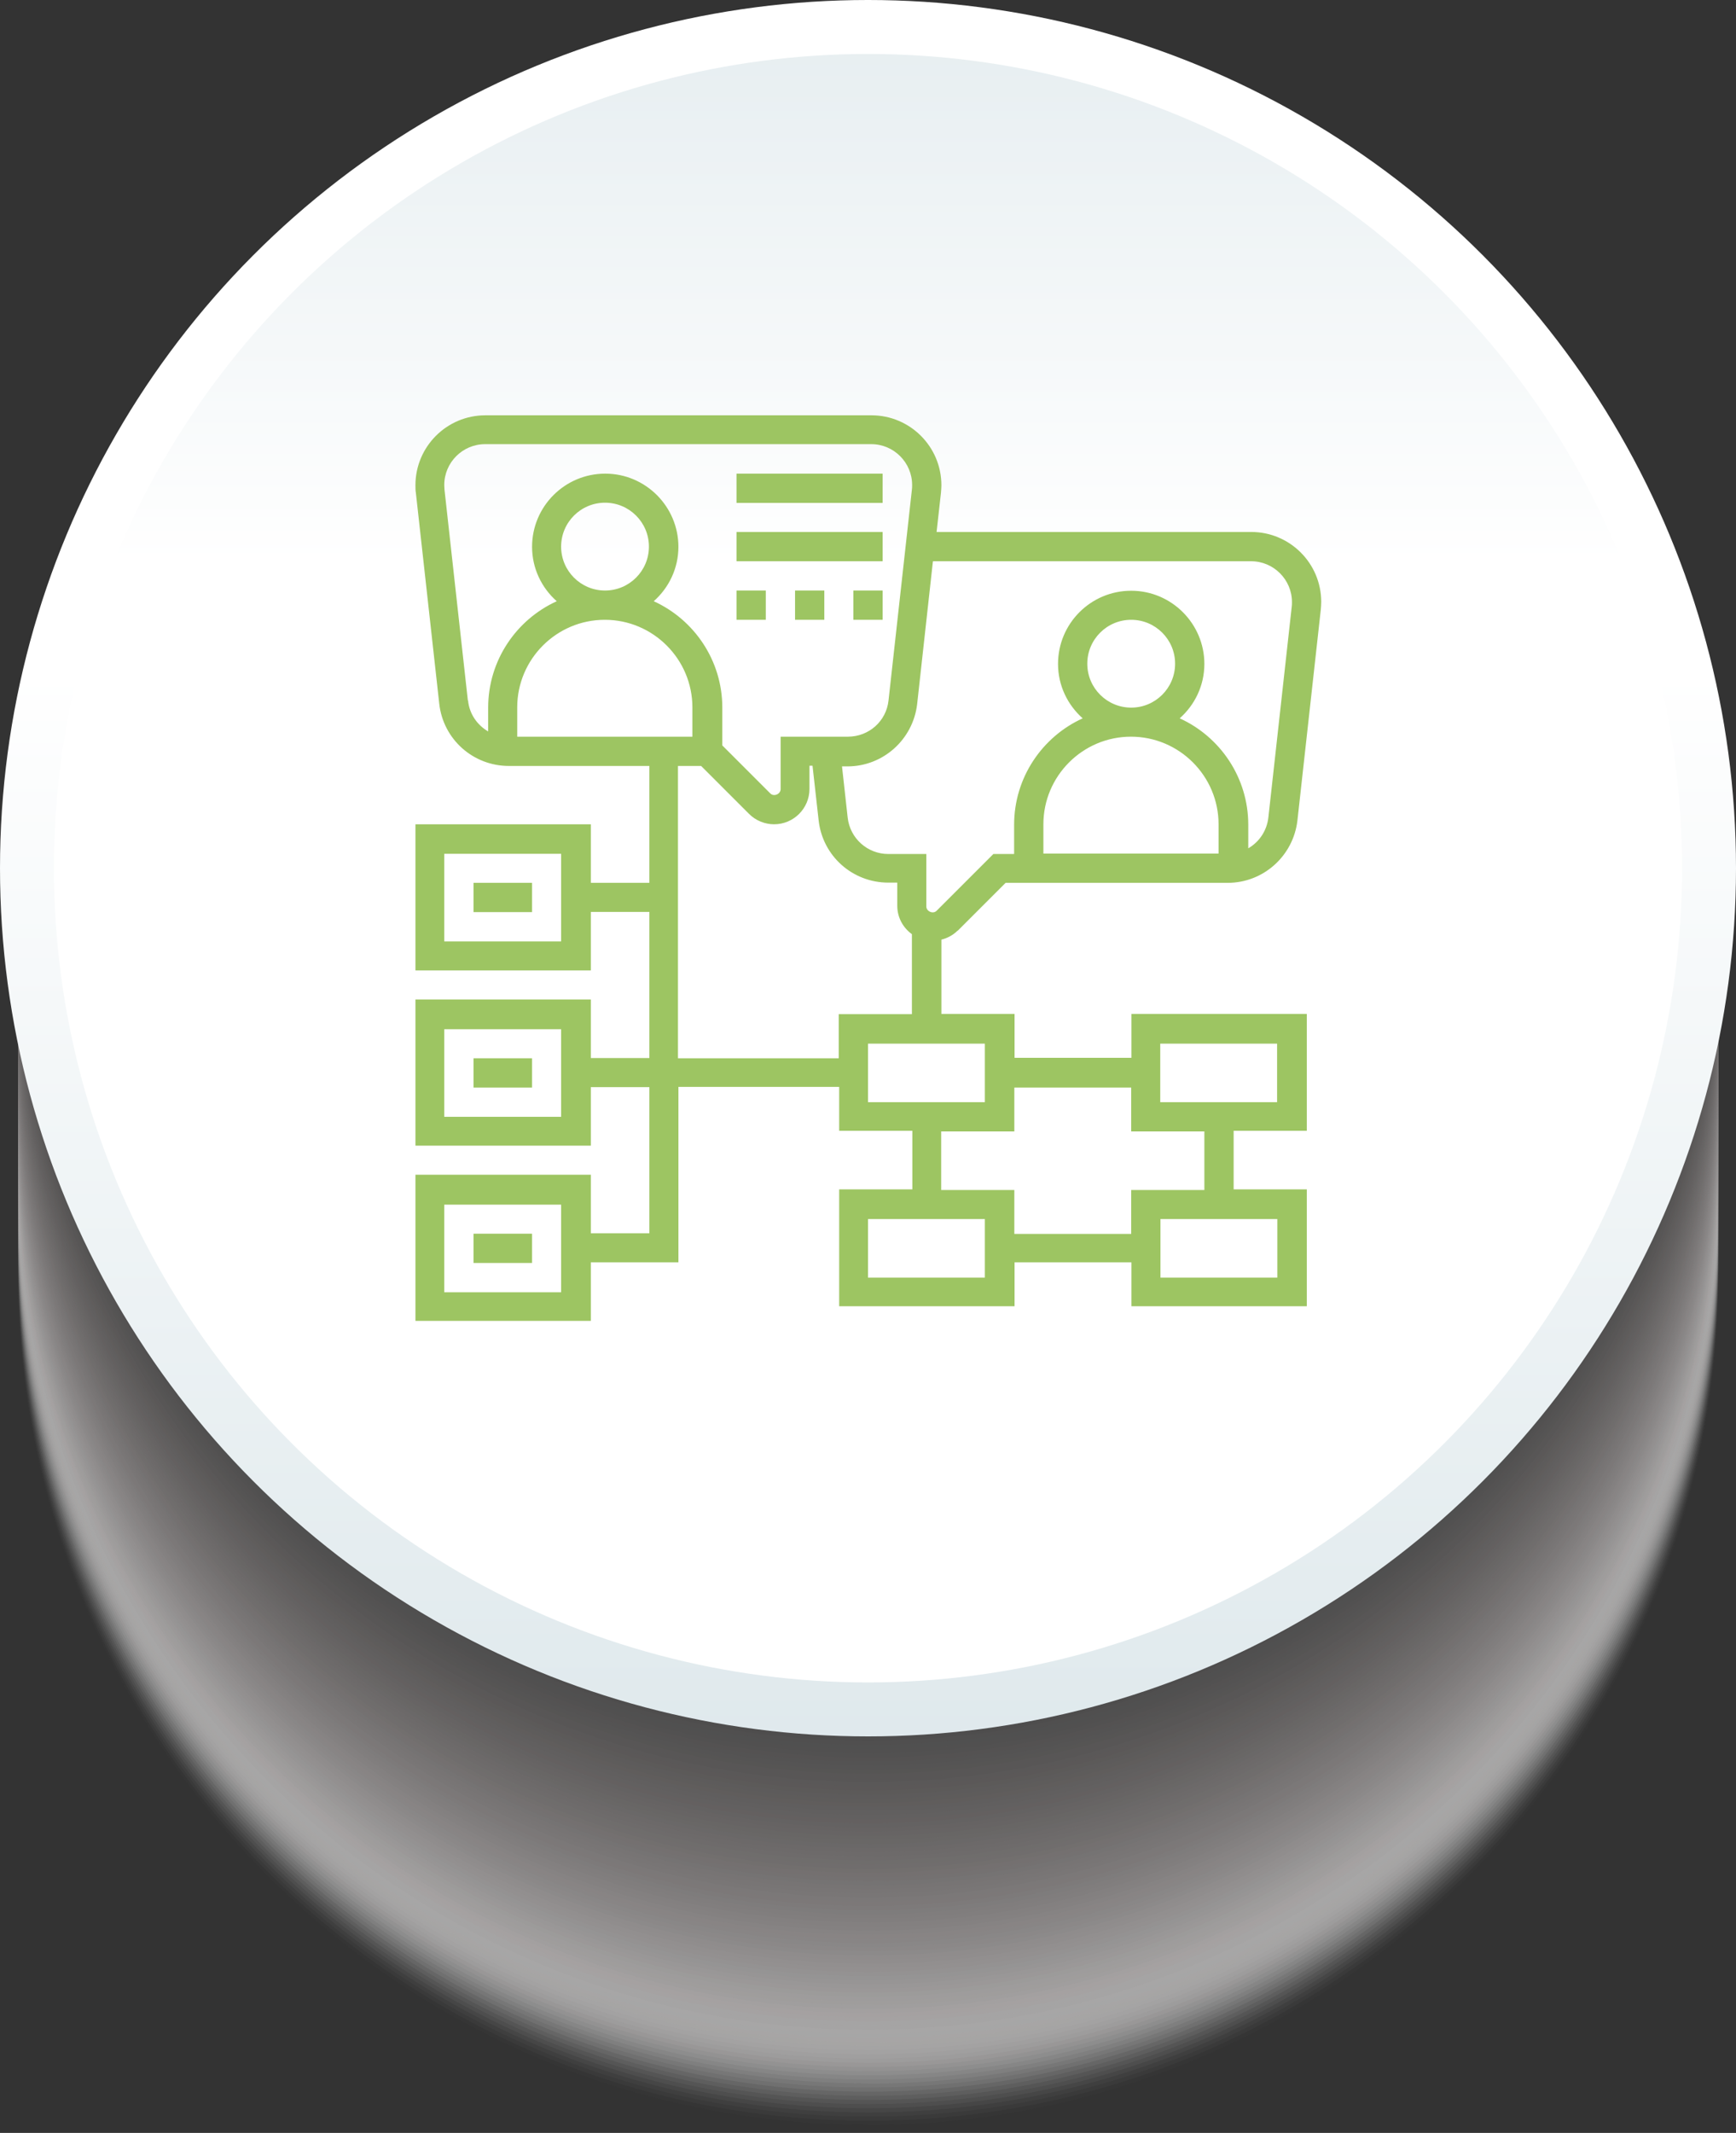 <?xml version="1.0" encoding="UTF-8"?>
<svg xmlns="http://www.w3.org/2000/svg" xmlns:xlink="http://www.w3.org/1999/xlink" viewBox="0 0 79.48 97.63">
  <rect x="0" y="0" width="79.48" height="97.63" fill="#333333" stroke="none"/>
  <defs>
    <style>
      .cls-1 {
        fill: #757272;
        opacity: .7;
      }

      .cls-1, .cls-2, .cls-3, .cls-4, .cls-5, .cls-6, .cls-7, .cls-8, .cls-9, .cls-10, .cls-11, .cls-12, .cls-13, .cls-14, .cls-15, .cls-16, .cls-17, .cls-18, .cls-19, .cls-20, .cls-21, .cls-22, .cls-23, .cls-24, .cls-25, .cls-26, .cls-27, .cls-28, .cls-29, .cls-30, .cls-31, .cls-32, .cls-33, .cls-34, .cls-35, .cls-36, .cls-37, .cls-38, .cls-39, .cls-40, .cls-41, .cls-42, .cls-43, .cls-44, .cls-45, .cls-46, .cls-47, .cls-48, .cls-49, .cls-50, .cls-51, .cls-52, .cls-53, .cls-54, .cls-55, .cls-56, .cls-57, .cls-58, .cls-59, .cls-60, .cls-61, .cls-62, .cls-63, .cls-64, .cls-65, .cls-66, .cls-67, .cls-68, .cls-69, .cls-70, .cls-71, .cls-72, .cls-73, .cls-74, .cls-75, .cls-76, .cls-77, .cls-78, .cls-79, .cls-80, .cls-81, .cls-82, .cls-83, .cls-84, .cls-85, .cls-86, .cls-87, .cls-88, .cls-89, .cls-90, .cls-91, .cls-92, .cls-93, .cls-94, .cls-95, .cls-96, .cls-97, .cls-98, .cls-99, .cls-100, .cls-101, .cls-102, .cls-103, .cls-104, .cls-105 {
        stroke-width: 0px;
      }

      .cls-2 {
        fill: #969292;
        opacity: .5;
      }

      .cls-3 {
        fill: #7d7979;
        opacity: .65;
      }

      .cls-4 {
        fill: #f0efef;
        opacity: .04;
      }

      .cls-5 {
        fill: #c4c1c1;
        opacity: .24;
      }

      .cls-6 {
        fill: #686565;
        opacity: .8;
      }

      .cls-7 {
        fill: #5e5c5c;
        opacity: .87;
      }

      .cls-8 {
        fill: #aeaaaa;
        opacity: .36;
      }

      .cls-9 {
        fill: #b7b4b3;
        opacity: .31;
      }

      .cls-10 {
        fill: #868282;
        opacity: .59;
      }

      .cls-11 {
        fill: #6d6a6a;
        opacity: .76;
      }

      .cls-12 {
        fill: #e8e7e7;
        opacity: .07;
      }

      .cls-13 {
        fill: #8c8888;
        opacity: .55;
      }

      .cls-14 {
        fill: #585757;
        opacity: .92;
      }

      .cls-15 {
        fill: #706d6d;
        opacity: .74;
      }

      .cls-16 {
        fill: #aca9a8;
        opacity: .37;
      }

      .cls-17 {
        fill: url(#linear-gradient);
      }

      .cls-18 {
        fill: #9b9797;
        opacity: .47;
      }

      .cls-19 {
        fill: #a7a3a3;
        opacity: .4;
      }

      .cls-20 {
        fill: #8e8a8a;
        opacity: .54;
      }

      .cls-21 {
        fill: #b3b0b0;
        opacity: .33;
      }

      .cls-22 {
        fill: #5a5959;
        opacity: .9;
      }

      .cls-23 {
        fill: #656262;
        opacity: .82;
      }

      .cls-24 {
        fill: #807c7c;
        opacity: .63;
      }

      .cls-25 {
        fill: #837f7f;
        opacity: .61;
      }

      .cls-26 {
        fill: #898585;
        opacity: .57;
      }

      .cls-27 {
        fill: #9c9999;
        opacity: .46;
      }

      .cls-28 {
        fill: #fafafa;
        opacity: 0;
      }

      .cls-29 {
        fill: #aaa7a7;
        opacity: .38;
      }

      .cls-30 {
        fill: #928f8f;
        opacity: .51;
      }

      .cls-31 {
        fill: #736f6f;
        opacity: .72;
      }

      .cls-32 {
        fill: #8f8b8b;
        opacity: .53;
      }

      .cls-33 {
        fill: #f3f2f2;
        opacity: .03;
      }

      .cls-34 {
        fill: #6c6969;
        opacity: .77;
      }

      .cls-35 {
        fill: #605e5d;
        opacity: .86;
      }

      .cls-36 {
        fill: #505050;
        opacity: .98;
      }

      .cls-37 {
        fill: #696666;
        opacity: .79;
      }

      .cls-38 {
        fill: #7b7878;
        opacity: .66;
      }

      .cls-39 {
        fill: #cccac9;
        opacity: .2;
      }

      .cls-40 {
        fill: #949090;
        opacity: .5;
      }

      .cls-41 {
        fill: #dddbdb;
        opacity: .12;
      }

      .cls-42 {
        fill: #f7f6f6;
        opacity: .02;
      }

      .cls-43 {
        fill: #979494;
        opacity: .49;
      }

      .cls-44 {
        fill: #bdb9b9;
        opacity: .28;
      }

      .cls-45 {
        fill: #b2aeae;
        opacity: .34;
      }

      .cls-46 {
        fill: #787575;
        opacity: .68;
      }

      .cls-47 {
        fill: #d9d7d6;
        opacity: .14;
      }

      .cls-48 {
        fill: #9dc562;
      }

      .cls-49 {
        fill: #e1e0df;
        opacity: .1;
      }

      .cls-50 {
        fill: #a9a5a5;
        opacity: .39;
      }

      .cls-51 {
        fill: #918d8d;
        opacity: .52;
      }

      .cls-52 {
        fill: #545353;
        opacity: .95;
      }

      .cls-53 {
        fill: #878484;
        opacity: .58;
      }

      .cls-54 {
        fill: #b0acac;
        opacity: .35;
      }

      .cls-55 {
        fill: #e4e2e2;
        opacity: .09;
      }

      .cls-56 {
        fill: #817e7d;
        opacity: .62;
      }

      .cls-57 {
        fill: #b5b2b2;
        opacity: .32;
      }

      .cls-58 {
        fill: #666463;
        opacity: .81;
      }

      .cls-59 {
        fill: #cecccb;
        opacity: .19;
      }

      .cls-60 {
        fill: #848180;
        opacity: .6;
      }

      .cls-61 {
        fill: #bbb7b7;
        opacity: .29;
      }

      .cls-62 {
        fill: #535252;
        opacity: .96;
      }

      .cls-63 {
        fill: #c6c3c3;
        opacity: .23;
      }

      .cls-64 {
        fill: #d4d2d2;
        opacity: .16;
      }

      .cls-65 {
        fill: #595858;
        opacity: .91;
      }

      .cls-66 {
        fill: #bfbbbb;
        opacity: .27;
      }

      .cls-67 {
        fill: #a09c9c;
        opacity: .44;
      }

      .cls-68 {
        fill: #999595;
        opacity: .48;
      }

      .cls-69 {
        fill: #5c5a5a;
        opacity: .89;
      }

      .cls-70 {
        fill: #6a6867;
        opacity: .78;
      }

      .cls-71 {
        fill: #5d5b5b;
        opacity: .88;
      }

      .cls-72 {
        fill: #777473;
        opacity: .69;
      }

      .cls-73 {
        fill: #e6e4e4;
        opacity: .08;
      }

      .cls-74 {
        fill: #646161;
        opacity: .83;
      }

      .cls-75 {
        fill: #4e4e4e;
      }

      .cls-76 {
        fill: #615f5f;
        opacity: .85;
      }

      .cls-77 {
        fill: #d7d4d4;
        opacity: .15;
      }

      .cls-78 {
        fill: #ebe9e9;
        opacity: .06;
      }

      .cls-79 {
        fill: #7e7b7a;
        opacity: .64;
      }

      .cls-80 {
        fill: #dbd9d8;
        opacity: .13;
      }

      .cls-81 {
        fill: #9e9a9a;
        opacity: .45;
      }

      .cls-82 {
        fill: #555454;
        opacity: .94;
      }

      .cls-83 {
        fill: #cac8c7;
        opacity: .21;
      }

      .cls-84 {
        fill: #716e6e;
        opacity: .73;
      }

      .cls-85 {
        fill: #4f4f4f;
        opacity: .99;
      }

      .cls-86 {
        fill: #7a7676;
        opacity: .67;
      }

      .cls-87 {
        fill: #8a8787;
        opacity: .56;
      }

      .cls-88 {
        fill: #fff;
        opacity: 0;
      }

      .cls-89 {
        fill: #a29e9e;
        opacity: .43;
      }

      .cls-90 {
        fill: url(#linear-gradient-2);
      }

      .cls-91 {
        fill: #a3a0a0;
        opacity: .42;
      }

      .cls-92 {
        fill: #a5a1a1;
        opacity: .41;
      }

      .cls-93 {
        fill: #575656;
        opacity: .93;
      }

      .cls-94 {
        fill: #d0cece;
        opacity: .18;
      }

      .cls-106 {
        isolation: isolate;
      }

      .cls-95 {
        fill: #747171;
        opacity: .71;
      }

      .cls-96 {
        fill: #6e6b6b;
        opacity: .75;
      }

      .cls-97 {
        fill: #c0bdbd;
        opacity: .26;
      }

      .cls-98 {
        fill: #626060;
        opacity: .84;
      }

      .cls-99 {
        fill: #525151;
        opacity: .97;
      }

      .cls-100 {
        fill: #c8c6c5;
        opacity: .22;
      }

      .cls-101 {
        fill: #d2d0d0;
        opacity: .17;
      }

      .cls-107 {
        mix-blend-mode: multiply;
        opacity: .8;
      }

      .cls-102 {
        fill: #edecec;
        opacity: .05;
      }

      .cls-103 {
        fill: #dfdddd;
        opacity: .11;
      }

      .cls-104 {
        fill: #c2bfbf;
        opacity: .25;
      }

      .cls-105 {
        fill: #b9b6b5;
        opacity: .3;
      }
    </style>
    <linearGradient id="linear-gradient" x1="39.74" y1="2.99" x2="39.74" y2="101.89" gradientUnits="userSpaceOnUse">
      <stop offset=".28" stop-color="#fff"/>
      <stop offset="1" stop-color="#d1dfe4"/>
    </linearGradient>
    <linearGradient id="linear-gradient-2" x1="39.74" y1="43.56" x2="39.74" y2="-19.9" xlink:href="#linear-gradient"/>
  </defs>
  <g class="cls-106">
    <g id="Layer_2" data-name="Layer 2">
      <g id="Layer_1-2" data-name="Layer 1">
        <g>
          <g class="cls-107">
            <path class="cls-88" d="M39.75,97.63C18.29,97.63.83,80.17.83,58.71S18.29,19.79,39.75,19.79s38.92,17.46,38.92,38.92-17.46,38.92-38.92,38.92Z"/>
            <path class="cls-28" d="M39.75,97.44C18.29,97.44.83,79.98.83,58.52S18.29,19.6,39.75,19.6s38.92,17.46,38.92,38.92-17.46,38.92-38.92,38.92Z"/>
            <path class="cls-42" d="M39.75,97.25C18.29,97.25.83,79.8.83,58.33S18.29,19.42,39.75,19.42s38.92,17.46,38.92,38.92-17.46,38.92-38.92,38.92Z"/>
            <path class="cls-33" d="M39.75,97.07C18.29,97.07.83,79.61.83,58.15S18.29,19.23,39.75,19.23s38.92,17.46,38.92,38.92-17.46,38.92-38.92,38.92Z"/>
            <path class="cls-4" d="M39.75,96.88C18.29,96.88.83,79.42.83,57.96S18.29,19.04,39.75,19.04s38.92,17.46,38.92,38.92-17.46,38.92-38.92,38.92Z"/>
            <path class="cls-102" d="M39.75,96.69C18.29,96.69.83,79.23.83,57.77S18.29,18.85,39.75,18.85s38.92,17.46,38.92,38.92-17.46,38.92-38.92,38.92Z"/>
            <path class="cls-78" d="M39.75,96.5C18.29,96.5.83,79.04.83,57.58S18.29,18.66,39.75,18.66s38.92,17.46,38.92,38.92-17.46,38.92-38.92,38.92Z"/>
            <path class="cls-12" d="M39.75,96.31C18.29,96.31.83,78.85.83,57.39S18.29,18.47,39.75,18.47s38.92,17.46,38.92,38.92-17.46,38.92-38.92,38.92Z"/>
            <path class="cls-73" d="M39.75,96.12C18.29,96.12.83,78.66.83,57.2S18.29,18.28,39.75,18.28s38.92,17.46,38.92,38.92-17.46,38.92-38.92,38.92Z"/>
            <path class="cls-55" d="M39.75,95.93C18.29,95.93.83,78.47.83,57.01S18.29,18.09,39.75,18.09s38.92,17.46,38.92,38.92-17.46,38.92-38.92,38.92Z"/>
            <path class="cls-49" d="M39.75,95.74C18.29,95.74.83,78.28.83,56.82S18.29,17.9,39.75,17.9s38.92,17.46,38.92,38.92-17.46,38.92-38.92,38.92Z"/>
            <path class="cls-103" d="M39.75,95.55C18.29,95.55.83,78.09.83,56.63S18.29,17.71,39.75,17.71s38.92,17.46,38.92,38.92-17.46,38.92-38.92,38.92Z"/>
            <path class="cls-41" d="M39.75,95.36C18.29,95.36.83,77.91.83,56.44S18.29,17.53,39.75,17.53s38.92,17.46,38.92,38.92-17.46,38.92-38.92,38.92Z"/>
            <path class="cls-80" d="M39.75,95.18C18.29,95.18.83,77.72.83,56.26S18.29,17.34,39.75,17.34s38.92,17.46,38.92,38.92-17.46,38.92-38.92,38.92Z"/>
            <path class="cls-47" d="M39.75,94.99C18.29,94.99.83,77.53.83,56.07S18.29,17.15,39.75,17.15s38.92,17.46,38.92,38.92-17.46,38.92-38.92,38.92Z"/>
            <path class="cls-77" d="M39.75,94.8C18.29,94.8.83,77.34.83,55.88S18.29,16.96,39.75,16.96s38.92,17.46,38.92,38.92-17.46,38.92-38.92,38.92Z"/>
            <path class="cls-64" d="M39.75,94.61C18.29,94.61.83,77.15.83,55.69S18.29,16.77,39.75,16.77s38.92,17.46,38.92,38.92-17.46,38.92-38.92,38.92Z"/>
            <path class="cls-101" d="M39.75,94.42C18.29,94.42.83,76.96.83,55.5S18.29,16.58,39.75,16.58s38.92,17.46,38.92,38.92-17.46,38.92-38.92,38.92Z"/>
            <path class="cls-94" d="M39.75,94.23C18.29,94.23.83,76.77.83,55.31S18.29,16.39,39.75,16.39s38.92,17.46,38.92,38.92-17.46,38.92-38.92,38.92Z"/>
            <path class="cls-59" d="M39.75,94.04C18.29,94.04.83,76.58.83,55.12S18.29,16.2,39.75,16.2s38.92,17.46,38.92,38.92-17.46,38.92-38.92,38.92Z"/>
            <path class="cls-39" d="M39.75,93.85C18.29,93.85.83,76.39.83,54.93S18.29,16.01,39.75,16.01s38.92,17.46,38.92,38.92-17.46,38.92-38.92,38.92Z"/>
            <path class="cls-83" d="M39.75,93.66C18.29,93.66.83,76.21.83,54.74S18.29,15.83,39.75,15.83s38.92,17.46,38.92,38.92-17.46,38.92-38.92,38.92Z"/>
            <path class="cls-100" d="M39.75,93.47C18.29,93.47.83,76.02.83,54.56S18.29,15.64,39.75,15.64s38.92,17.46,38.92,38.92-17.46,38.92-38.92,38.92Z"/>
            <path class="cls-63" d="M39.75,93.29C18.29,93.29.83,75.83.83,54.37S18.29,15.45,39.75,15.45s38.92,17.46,38.92,38.92-17.46,38.92-38.92,38.92Z"/>
            <path class="cls-5" d="M39.75,93.1C18.29,93.1.83,75.64.83,54.18S18.29,15.26,39.75,15.26s38.92,17.46,38.92,38.92-17.46,38.92-38.92,38.92Z"/>
            <path class="cls-104" d="M39.75,92.91C18.29,92.91.83,75.45.83,53.99S18.29,15.07,39.75,15.07s38.92,17.46,38.92,38.92-17.46,38.92-38.92,38.92Z"/>
            <path class="cls-97" d="M39.75,92.72C18.29,92.72.83,75.26.83,53.8S18.29,14.88,39.75,14.88s38.92,17.46,38.92,38.92-17.46,38.92-38.92,38.92Z"/>
            <path class="cls-66" d="M39.75,92.53C18.29,92.53.83,75.07.83,53.61S18.29,14.69,39.75,14.69s38.92,17.46,38.92,38.92-17.46,38.92-38.92,38.92Z"/>
            <path class="cls-44" d="M39.75,92.34C18.29,92.34.83,74.88.83,53.42S18.29,14.5,39.75,14.5s38.92,17.46,38.92,38.92-17.46,38.92-38.92,38.92Z"/>
            <path class="cls-61" d="M39.75,92.15C18.29,92.15.83,74.69.83,53.23S18.29,14.31,39.75,14.31s38.92,17.46,38.92,38.92-17.46,38.92-38.92,38.92Z"/>
            <path class="cls-105" d="M39.75,91.96C18.29,91.96.83,74.5.83,53.04S18.29,14.12,39.75,14.12s38.92,17.46,38.92,38.92-17.46,38.92-38.92,38.92Z"/>
            <path class="cls-9" d="M39.75,91.77C18.29,91.77.83,74.32.83,52.85S18.29,13.94,39.75,13.94s38.92,17.46,38.92,38.92-17.46,38.92-38.92,38.92Z"/>
            <path class="cls-57" d="M39.75,91.59C18.29,91.59.83,74.13.83,52.67S18.29,13.75,39.75,13.75s38.92,17.46,38.92,38.92-17.46,38.92-38.92,38.92Z"/>
            <path class="cls-21" d="M39.75,91.4C18.29,91.4.83,73.94.83,52.48S18.29,13.56,39.75,13.56s38.92,17.46,38.92,38.92-17.46,38.92-38.92,38.92Z"/>
            <path class="cls-45" d="M39.75,91.21C18.29,91.21.83,73.75.83,52.29S18.29,13.37,39.75,13.37s38.92,17.46,38.92,38.92-17.46,38.92-38.92,38.92Z"/>
            <path class="cls-54" d="M39.75,91.02C18.29,91.02.83,73.56.83,52.1S18.29,13.18,39.75,13.18s38.92,17.46,38.92,38.92-17.46,38.92-38.92,38.92Z"/>
            <path class="cls-8" d="M39.75,90.83C18.29,90.83.83,73.37.83,51.91S18.29,12.99,39.75,12.99s38.92,17.46,38.92,38.92-17.46,38.92-38.92,38.92Z"/>
            <path class="cls-16" d="M39.75,90.64C18.29,90.64.83,73.18.83,51.72S18.29,12.8,39.75,12.8s38.92,17.46,38.92,38.92-17.46,38.92-38.92,38.92Z"/>
            <path class="cls-29" d="M39.75,90.45C18.29,90.45.83,72.99.83,51.53S18.29,12.61,39.75,12.61s38.92,17.46,38.92,38.92-17.46,38.92-38.92,38.92Z"/>
            <path class="cls-50" d="M39.75,90.26C18.29,90.26.83,72.8.83,51.34S18.29,12.42,39.75,12.42s38.92,17.46,38.92,38.92-17.46,38.92-38.92,38.92Z"/>
            <path class="cls-19" d="M39.75,90.07C18.29,90.07.83,72.61.83,51.15S18.29,12.23,39.75,12.23s38.92,17.46,38.92,38.92-17.46,38.92-38.92,38.92Z"/>
            <path class="cls-92" d="M39.75,89.88C18.29,89.88.83,72.43.83,50.96S18.29,12.05,39.75,12.05s38.92,17.46,38.92,38.92-17.46,38.92-38.92,38.92Z"/>
            <path class="cls-91" d="M39.75,89.7C18.29,89.7.83,72.24.83,50.78S18.29,11.86,39.75,11.86s38.92,17.46,38.92,38.92-17.46,38.92-38.92,38.92Z"/>
            <path class="cls-89" d="M39.75,89.51C18.29,89.51.83,72.05.83,50.59S18.29,11.67,39.75,11.67s38.92,17.46,38.92,38.92-17.46,38.92-38.92,38.92Z"/>
            <path class="cls-67" d="M39.75,89.32C18.29,89.32.83,71.86.83,50.4S18.29,11.48,39.75,11.48s38.92,17.46,38.92,38.92-17.46,38.92-38.92,38.92Z"/>
            <path class="cls-81" d="M39.75,89.13C18.29,89.13.83,71.67.83,50.21S18.29,11.29,39.75,11.29s38.92,17.46,38.92,38.92-17.46,38.92-38.92,38.92Z"/>
            <path class="cls-27" d="M39.75,88.94C18.29,88.94.83,71.48.83,50.02S18.29,11.1,39.75,11.1s38.92,17.46,38.92,38.92-17.46,38.92-38.92,38.92Z"/>
            <path class="cls-18" d="M39.75,88.75C18.29,88.75.83,71.29.83,49.83S18.29,10.91,39.75,10.91s38.92,17.46,38.92,38.92-17.46,38.92-38.92,38.92Z"/>
            <path class="cls-68" d="M39.75,88.56C18.29,88.56.83,71.1.83,49.64S18.29,10.72,39.75,10.72s38.92,17.46,38.92,38.92-17.46,38.92-38.92,38.92Z"/>
            <path class="cls-43" d="M39.75,88.37C18.29,88.37.83,70.91.83,49.45S18.29,10.53,39.75,10.53s38.92,17.46,38.92,38.92-17.46,38.92-38.92,38.92Z"/>
            <path class="cls-2" d="M39.75,88.18C18.29,88.18.83,70.73.83,49.26S18.29,10.35,39.75,10.35s38.92,17.46,38.92,38.92-17.46,38.92-38.92,38.92Z"/>
            <path class="cls-40" d="M39.75,87.99C18.29,87.99.83,70.54.83,49.08S18.29,10.16,39.75,10.16s38.92,17.46,38.92,38.92-17.46,38.92-38.92,38.92Z"/>
            <path class="cls-30" d="M39.75,87.81C18.29,87.81.83,70.35.83,48.89S18.29,9.97,39.75,9.97s38.92,17.46,38.92,38.92-17.46,38.92-38.92,38.92Z"/>
            <path class="cls-51" d="M39.75,87.62C18.29,87.62.83,70.16.83,48.7S18.29,9.78,39.75,9.78s38.92,17.46,38.92,38.92-17.46,38.92-38.92,38.92Z"/>
            <path class="cls-32" d="M39.75,87.43C18.29,87.43.83,69.97.83,48.51S18.29,9.59,39.75,9.59s38.92,17.46,38.92,38.92-17.46,38.92-38.92,38.92Z"/>
            <path class="cls-20" d="M39.75,87.24C18.29,87.24.83,69.78.83,48.32S18.29,9.4,39.75,9.4s38.92,17.46,38.92,38.92-17.46,38.92-38.92,38.92Z"/>
            <path class="cls-13" d="M39.75,87.05C18.29,87.05.83,69.59.83,48.13S18.29,9.21,39.75,9.21s38.92,17.46,38.92,38.92-17.46,38.92-38.92,38.92Z"/>
            <path class="cls-87" d="M39.75,86.86C18.29,86.86.83,69.4.83,47.94S18.29,9.02,39.75,9.02s38.92,17.46,38.92,38.92-17.46,38.92-38.92,38.92Z"/>
            <path class="cls-26" d="M39.75,86.67C18.29,86.67.83,69.21.83,47.75S18.29,8.83,39.75,8.83s38.92,17.46,38.92,38.92-17.46,38.92-38.92,38.92Z"/>
            <path class="cls-53" d="M39.75,86.48C18.29,86.48.83,69.02.83,47.56S18.29,8.64,39.75,8.64s38.92,17.46,38.92,38.92-17.46,38.92-38.92,38.92Z"/>
            <path class="cls-10" d="M39.75,86.29C18.29,86.29.83,68.84.83,47.37S18.29,8.46,39.75,8.46s38.92,17.46,38.92,38.92-17.46,38.92-38.92,38.92Z"/>
            <path class="cls-60" d="M39.75,86.11C18.29,86.11.83,68.65.83,47.19S18.29,8.27,39.75,8.27s38.92,17.46,38.92,38.92-17.46,38.92-38.92,38.92Z"/>
            <path class="cls-25" d="M39.75,85.92C18.29,85.92.83,68.46.83,47S18.29,8.08,39.75,8.08s38.92,17.46,38.92,38.92-17.46,38.92-38.92,38.92Z"/>
            <path class="cls-56" d="M39.75,85.73C18.29,85.73.83,68.27.83,46.81S18.29,7.89,39.75,7.89s38.92,17.46,38.92,38.92-17.46,38.92-38.92,38.92Z"/>
            <path class="cls-24" d="M39.75,85.54C18.29,85.54.83,68.08.83,46.62S18.29,7.7,39.75,7.7s38.92,17.46,38.92,38.92-17.46,38.92-38.92,38.92Z"/>
            <path class="cls-79" d="M39.75,85.35C18.29,85.35.83,67.89.83,46.43S18.29,7.51,39.75,7.51s38.92,17.46,38.92,38.92-17.46,38.92-38.92,38.92Z"/>
            <path class="cls-3" d="M39.75,85.16C18.29,85.16.83,67.7.83,46.24S18.29,7.32,39.75,7.32s38.92,17.46,38.92,38.92-17.46,38.92-38.92,38.92Z"/>
            <path class="cls-38" d="M39.75,84.97C18.29,84.97.83,67.51.83,46.05S18.29,7.13,39.75,7.13s38.92,17.46,38.92,38.92-17.46,38.92-38.92,38.92Z"/>
            <path class="cls-86" d="M39.75,84.78C18.29,84.78.83,67.32.83,45.86S18.29,6.94,39.75,6.94s38.92,17.46,38.92,38.92-17.46,38.92-38.92,38.92Z"/>
            <path class="cls-46" d="M39.75,84.59C18.29,84.59.83,67.13.83,45.67S18.29,6.76,39.75,6.76s38.92,17.46,38.92,38.92-17.46,38.92-38.92,38.92Z"/>
            <path class="cls-72" d="M39.75,84.4C18.29,84.4.83,66.95.83,45.48S18.29,6.57,39.75,6.57s38.92,17.46,38.92,38.92-17.46,38.92-38.92,38.92Z"/>
            <path class="cls-1" d="M39.75,84.22C18.29,84.22.83,66.76.83,45.3S18.29,6.38,39.75,6.38s38.92,17.46,38.92,38.92-17.46,38.92-38.92,38.92Z"/>
            <path class="cls-95" d="M39.75,84.03C18.29,84.03.83,66.57.83,45.11S18.29,6.19,39.75,6.19s38.92,17.46,38.92,38.92-17.46,38.92-38.92,38.92Z"/>
            <path class="cls-31" d="M39.75,83.84C18.29,83.84.83,66.38.83,44.92S18.29,6,39.75,6s38.92,17.46,38.92,38.92-17.46,38.92-38.92,38.92Z"/>
            <path class="cls-84" d="M39.75,83.65C18.29,83.65.83,66.19.83,44.73S18.29,5.81,39.75,5.81s38.92,17.46,38.92,38.92-17.46,38.92-38.92,38.92Z"/>
            <path class="cls-15" d="M39.75,83.46C18.29,83.46.83,66,.83,44.54S18.29,5.62,39.75,5.62s38.92,17.46,38.92,38.92-17.46,38.92-38.92,38.92Z"/>
            <path class="cls-96" d="M39.75,83.27C18.29,83.27.83,65.81.83,44.35S18.29,5.43,39.75,5.43s38.92,17.46,38.92,38.92-17.46,38.92-38.92,38.92Z"/>
            <path class="cls-11" d="M39.75,83.08C18.29,83.08.83,65.62.83,44.16S18.29,5.24,39.75,5.24s38.92,17.46,38.92,38.92-17.46,38.92-38.92,38.92Z"/>
            <path class="cls-34" d="M39.75,82.89C18.29,82.89.83,65.43.83,43.97S18.29,5.05,39.75,5.05s38.92,17.46,38.92,38.92-17.46,38.92-38.92,38.92Z"/>
            <path class="cls-70" d="M39.75,82.7C18.29,82.7.83,65.25.83,43.78S18.29,4.87,39.75,4.87s38.92,17.46,38.92,38.92-17.46,38.92-38.92,38.92Z"/>
            <path class="cls-37" d="M39.75,82.52C18.29,82.52.83,65.06.83,43.6S18.29,4.68,39.75,4.68s38.92,17.46,38.92,38.92-17.46,38.92-38.92,38.92Z"/>
            <path class="cls-6" d="M39.75,82.33C18.29,82.33.83,64.87.83,43.41S18.29,4.49,39.75,4.49s38.92,17.46,38.92,38.92-17.46,38.92-38.92,38.92Z"/>
            <path class="cls-58" d="M39.75,82.14C18.29,82.14.83,64.68.83,43.22S18.29,4.3,39.75,4.3s38.92,17.46,38.92,38.92-17.46,38.92-38.92,38.92Z"/>
            <path class="cls-23" d="M39.75,81.95C18.29,81.95.83,64.49.83,43.03S18.29,4.11,39.75,4.11s38.92,17.46,38.92,38.92-17.46,38.92-38.92,38.92Z"/>
            <path class="cls-74" d="M39.75,81.76C18.29,81.76.83,64.3.83,42.84S18.29,3.92,39.75,3.92s38.92,17.46,38.92,38.92-17.46,38.92-38.92,38.92Z"/>
            <path class="cls-98" d="M39.75,81.57C18.29,81.57.83,64.11.83,42.65S18.29,3.73,39.75,3.73s38.92,17.46,38.92,38.92-17.46,38.92-38.92,38.92Z"/>
            <path class="cls-76" d="M39.75,81.38C18.29,81.38.83,63.92.83,42.46S18.29,3.54,39.75,3.54s38.92,17.46,38.92,38.92-17.46,38.92-38.92,38.92Z"/>
            <path class="cls-35" d="M39.75,81.19C18.29,81.19.83,63.73.83,42.27S18.29,3.35,39.75,3.35s38.92,17.46,38.92,38.92-17.46,38.92-38.92,38.92Z"/>
            <path class="cls-7" d="M39.75,81C18.29,81,.83,63.54.83,42.08S18.29,3.16,39.75,3.16s38.92,17.46,38.92,38.92-17.46,38.92-38.92,38.92Z"/>
            <path class="cls-71" d="M39.75,80.81C18.29,80.81.83,63.36.83,41.89S18.29,2.98,39.75,2.98s38.92,17.46,38.92,38.92-17.46,38.92-38.92,38.92Z"/>
            <path class="cls-69" d="M39.75,80.63C18.29,80.63.83,63.17.83,41.71S18.29,2.79,39.75,2.79s38.92,17.46,38.92,38.92-17.46,38.92-38.92,38.92Z"/>
            <path class="cls-22" d="M39.75,80.44C18.29,80.44.83,62.98.83,41.52S18.29,2.6,39.75,2.6s38.92,17.46,38.92,38.92-17.46,38.92-38.92,38.92Z"/>
            <path class="cls-65" d="M39.75,80.25C18.29,80.25.83,62.79.83,41.33S18.29,2.41,39.75,2.41s38.92,17.46,38.92,38.92-17.46,38.92-38.92,38.92Z"/>
            <path class="cls-14" d="M39.75,80.06C18.29,80.06.83,62.6.83,41.14S18.29,2.22,39.75,2.22s38.92,17.46,38.92,38.92-17.46,38.92-38.92,38.92Z"/>
            <path class="cls-93" d="M39.75,79.87C18.29,79.87.83,62.41.83,40.95S18.29,2.03,39.75,2.03s38.92,17.46,38.92,38.92-17.46,38.92-38.92,38.92Z"/>
            <path class="cls-82" d="M39.75,79.68C18.29,79.68.83,62.22.83,40.76S18.29,1.84,39.75,1.84s38.92,17.46,38.92,38.92-17.46,38.92-38.92,38.92Z"/>
            <path class="cls-52" d="M39.75,79.49C18.29,79.49.83,62.03.83,40.57S18.29,1.65,39.75,1.65s38.92,17.46,38.92,38.92-17.46,38.92-38.92,38.92Z"/>
            <path class="cls-62" d="M39.75,79.3C18.29,79.3.83,61.84.83,40.38S18.29,1.46,39.75,1.46s38.92,17.46,38.92,38.92-17.46,38.92-38.92,38.92Z"/>
            <path class="cls-99" d="M39.75,79.11C18.29,79.11.83,61.65.83,40.19S18.29,1.28,39.75,1.28s38.92,17.46,38.92,38.92-17.46,38.92-38.92,38.92Z"/>
            <path class="cls-36" d="M39.75,78.92C18.29,78.92.83,61.47.83,40.01S18.29,1.09,39.75,1.09s38.92,17.46,38.92,38.92-17.46,38.92-38.92,38.92Z"/>
            <path class="cls-85" d="M39.75,78.74C18.29,78.74.83,61.28.83,39.82S18.29.9,39.75.9s38.92,17.46,38.92,38.92-17.46,38.92-38.92,38.92Z"/>
            <path class="cls-75" d="M39.75,78.55C18.29,78.55.83,61.09.83,39.63S18.29.71,39.75.71s38.92,17.46,38.92,38.92-17.46,38.92-38.92,38.92Z"/>
          </g>
          <g>
            <circle class="cls-17" cx="39.74" cy="39.74" r="39.74"/>
            <circle class="cls-90" cx="39.74" cy="39.74" r="37.27"/>
          </g>
          <g>
            <path class="cls-48" d="M33.72,21.68h6.69v1.34h-6.69v-1.34Z"/>
            <path class="cls-48" d="M33.72,24.35h6.69v1.34h-6.69v-1.34Z"/>
            <path class="cls-48" d="M36.4,27.03h1.34v1.34h-1.34v-1.34Z"/>
            <path class="cls-48" d="M33.72,27.03h1.34v1.34h-1.34v-1.34Z"/>
            <path class="cls-48" d="M39.07,27.03h1.34v1.34h-1.34v-1.34Z"/>
            <path class="cls-48" d="M43.84,42.61l2.2-2.2h10.17c1.63,0,3-1.23,3.19-2.85l1.07-9.65c.01-.12.02-.24.02-.36,0-1.77-1.44-3.2-3.2-3.2h-14.41l.2-1.79c.01-.12.02-.24.02-.35,0-1.77-1.44-3.2-3.2-3.2h-17.68c-1.77,0-3.2,1.44-3.2,3.2,0,.12,0,.24.02.35l1.07,9.65c.18,1.63,1.55,2.85,3.19,2.85h6.43v5.35h-2.68v-2.68h-8.03v6.69h8.03v-2.68h2.68v6.69h-2.68v-2.68h-8.03v6.69h8.03v-2.68h2.68v6.69h-2.68v-2.68h-8.03v6.69h8.03v-2.68h4.01v-8.03h7.36v2.01h3.35v2.68h-3.35v5.35h8.03v-2.01h5.35v2.01h8.03v-5.35h-3.35v-2.68h3.35v-5.35h-8.03v2.01h-5.35v-2.01h-3.35v-3.4c.28-.07.54-.21.75-.42h0ZM25.69,43.09h-5.35v-4.01h5.35v4.01ZM25.69,51.12h-5.35v-4.01h5.35v4.01ZM25.69,59.15h-5.35v-4.01h5.35v4.01ZM49.78,30.38c0-1.11.9-2.01,2.01-2.01s2.01.9,2.01,2.01-.9,2.01-2.01,2.01-2.01-.9-2.01-2.01ZM55.8,39.07h-8.03v-1.34c0-2.21,1.8-4.01,4.01-4.01s4.01,1.8,4.01,4.01v1.34ZM42.72,25.69h14.56c1.03,0,1.87.84,1.87,1.87,0,.07,0,.14-.01.21l-1.07,9.65c-.07.61-.42,1.12-.92,1.41v-1.08c0-2.16-1.29-4.03-3.14-4.87.69-.61,1.13-1.5,1.13-2.49,0-1.84-1.5-3.35-3.35-3.35s-3.35,1.5-3.35,3.35c0,.99.44,1.88,1.13,2.49-1.85.84-3.14,2.71-3.14,4.87v1.34h-.95l-2.6,2.6c-.16.16-.47.03-.47-.2v-2.4h-1.74c-.95,0-1.75-.71-1.86-1.66l-.26-2.35h.25c1.63,0,3-1.23,3.19-2.85l.72-6.52ZM21.42,32.06l-1.07-9.65c0-.07-.01-.14-.01-.21,0-1.03.84-1.87,1.87-1.87h17.68c1.03,0,1.87.84,1.87,1.87,0,.07,0,.14-.01.21l-1.07,9.65c-.1.95-.9,1.66-1.86,1.66h-3.08v2.4c0,.23-.31.36-.47.2l-2.2-2.2v-1.73c0-2.16-1.29-4.03-3.14-4.87.69-.61,1.13-1.5,1.13-2.49,0-1.84-1.5-3.35-3.35-3.35s-3.35,1.5-3.35,3.35c0,.99.44,1.88,1.13,2.49-1.85.84-3.14,2.71-3.14,4.87v1.09c-.5-.29-.86-.8-.92-1.41h0ZM25.69,25.02c0-1.11.9-2.01,2.01-2.01s2.01.9,2.01,2.01-.9,2.01-2.01,2.01-2.01-.9-2.01-2.01ZM31.71,33.72h-8.03v-1.34c0-2.21,1.8-4.01,4.01-4.01s4.01,1.8,4.01,4.01v1.34ZM45.09,58.48h-5.35v-2.68h5.35v2.68ZM58.48,58.48h-5.35v-2.68h5.35v2.68ZM53.12,47.77h5.35v2.68h-5.35v-2.68ZM51.79,49.78v2.01h3.35v2.68h-3.35v2.01h-5.35v-2.01h-3.35v-2.68h3.35v-2.01h5.35ZM45.09,50.45h-5.35v-2.68h5.35v2.68ZM38.4,46.43v2.01h-7.36v-13.38h1.06l2.2,2.2c.3.3.72.47,1.14.47.89,0,1.62-.72,1.62-1.62v-1.06h.14l.28,2.5c.18,1.63,1.55,2.85,3.19,2.85h.41v1.06c0,.54.27,1.01.67,1.3v3.66h-3.35Z"/>
            <path class="cls-48" d="M21.68,56.47h2.68v1.34h-2.68v-1.34Z"/>
            <path class="cls-48" d="M21.68,48.44h2.68v1.34h-2.68v-1.34Z"/>
            <path class="cls-48" d="M21.68,40.41h2.68v1.34h-2.68v-1.34Z"/>
          </g>
        </g>
      </g>
    </g>
  </g>
</svg>
